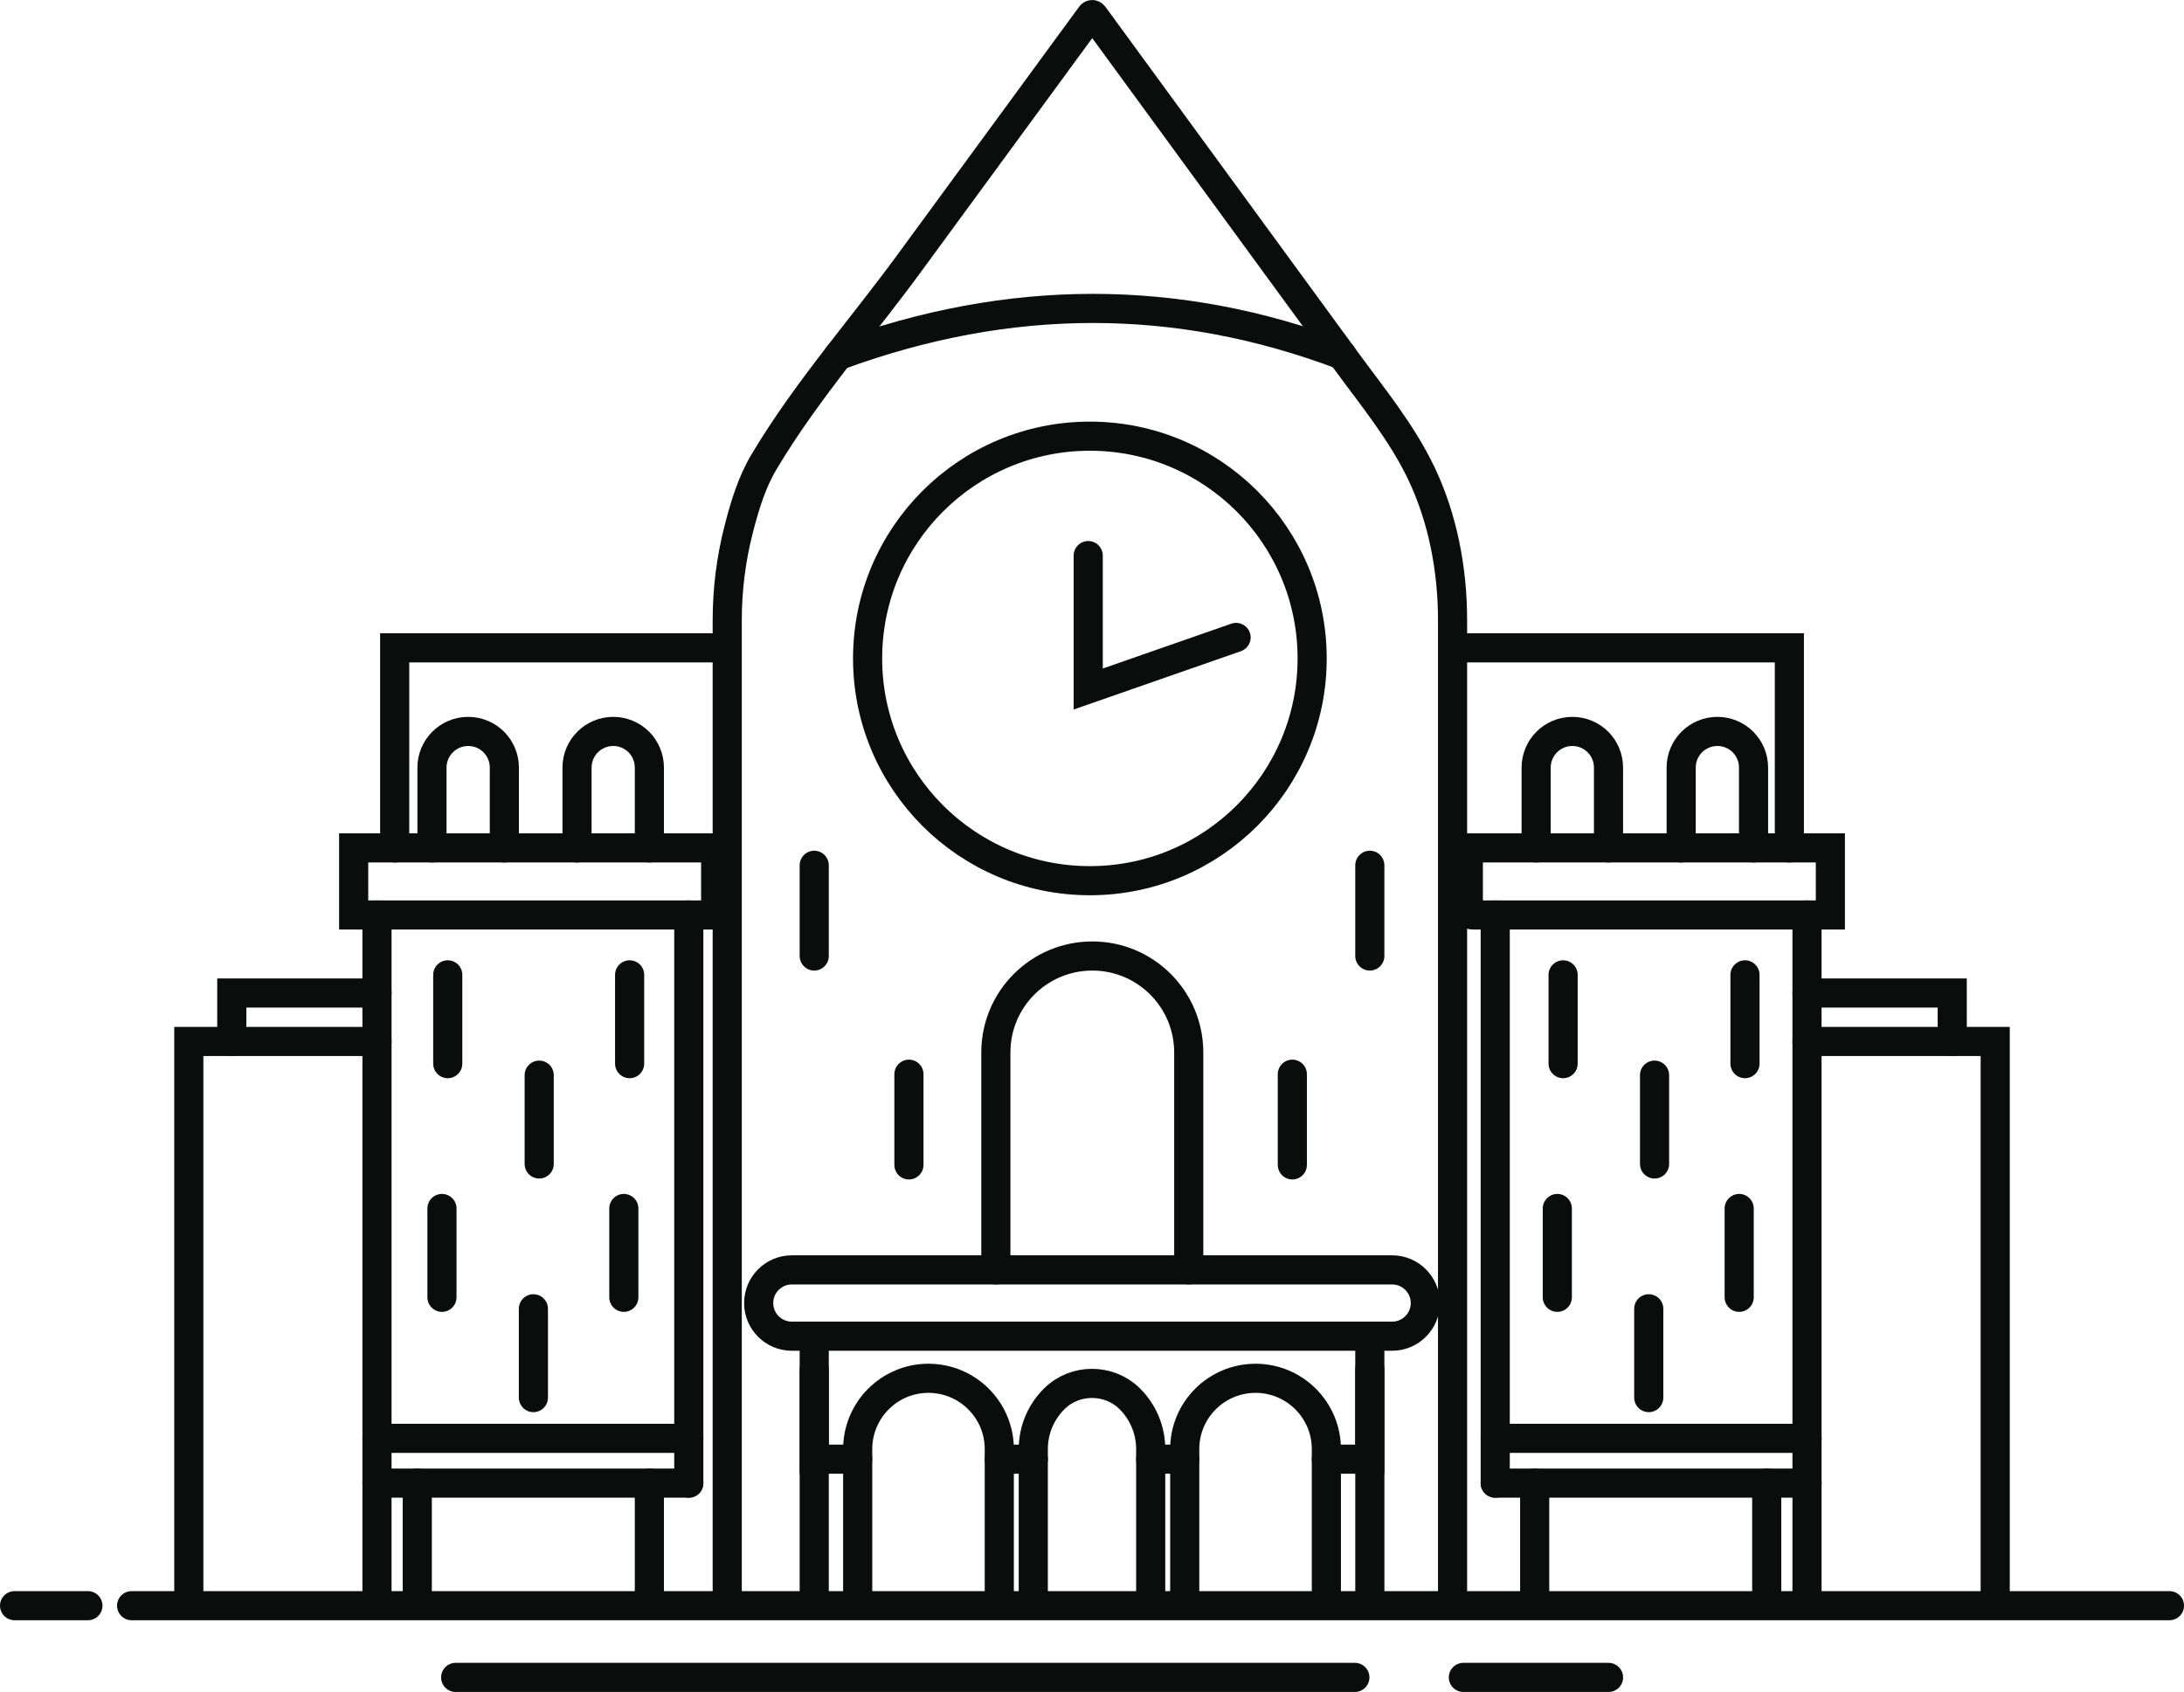 <?xml version="1.0" encoding="UTF-8"?>
<svg xmlns="http://www.w3.org/2000/svg" xmlns:xlink="http://www.w3.org/1999/xlink" width="397.36pt" height="307.87pt" viewBox="0 0 397.36 307.87" version="1.1">
<defs>
<clipPath id="clip1">
  <path d="M 21 289 L 397.359 289 L 397.359 295 L 21 295 Z M 21 289 "/>
</clipPath>
<clipPath id="clip2">
  <path d="M 263 302 L 296 302 L 296 307.871 L 263 307.871 Z M 263 302 "/>
</clipPath>
<clipPath id="clip3">
  <path d="M 80 302 L 250 302 L 250 307.871 L 80 307.871 Z M 80 302 "/>
</clipPath>
<clipPath id="clip4">
  <path d="M 63 156 L 335 156 L 335 307.871 L 63 307.871 Z M 63 156 "/>
</clipPath>
<clipPath id="clip5">
  <path d="M 81 175 L 257 175 L 257 307.871 L 81 307.871 Z M 81 175 "/>
</clipPath>
<clipPath id="clip6">
  <path d="M 113 176 L 285 176 L 285 307.871 L 113 307.871 Z M 113 176 "/>
</clipPath>
<clipPath id="clip7">
  <path d="M 192 79 L 397.359 79 L 397.359 242 L 192 242 Z M 192 79 "/>
</clipPath>
<clipPath id="clip8">
  <path d="M 140 175 L 317 175 L 317 307.871 L 140 307.871 Z M 140 175 "/>
</clipPath>
<clipPath id="clip9">
  <path d="M 57 0 L 340 0 L 340 307.871 L 57 307.871 Z M 57 0 "/>
</clipPath>
</defs>
<g id="surface1">
<g clip-path="url(#clip1)" clip-rule="nonzero">
<path style="fill:none;stroke-width:53;stroke-linecap:round;stroke-linejoin:miter;stroke:rgb(4.315%,4.704%,4.704%);stroke-opacity:1;stroke-miterlimit:10;" d="M 239.453 157.02 L 3947.148 157.02 " transform="matrix(0.1,0,0,-0.1,0,307.87)"/>
</g>
<path style="fill:none;stroke-width:53;stroke-linecap:round;stroke-linejoin:miter;stroke:rgb(4.315%,4.704%,4.704%);stroke-opacity:1;stroke-miterlimit:10;" d="M 26.484 157.02 L 159.922 157.02 " transform="matrix(0.1,0,0,-0.1,0,307.87)"/>
<g clip-path="url(#clip2)" clip-rule="nonzero">
<path style="fill:none;stroke-width:53;stroke-linecap:round;stroke-linejoin:miter;stroke:rgb(4.315%,4.704%,4.704%);stroke-opacity:1;stroke-miterlimit:10;" d="M 2662.461 26.512 L 2926.602 26.512 " transform="matrix(0.1,0,0,-0.1,0,307.87)"/>
</g>
<g clip-path="url(#clip3)" clip-rule="nonzero">
<path style="fill:none;stroke-width:53;stroke-linecap:round;stroke-linejoin:miter;stroke:rgb(4.315%,4.704%,4.704%);stroke-opacity:1;stroke-miterlimit:10;" d="M 829.023 26.512 L 2465.078 26.512 " transform="matrix(0.1,0,0,-0.1,0,307.87)"/>
</g>
<path style="fill:none;stroke-width:53;stroke-linecap:round;stroke-linejoin:miter;stroke:rgb(4.315%,4.704%,4.704%);stroke-opacity:1;stroke-miterlimit:10;" d="M 1294.453 1413.817 L 643.477 1413.817 L 643.477 1535.888 L 1302.109 1535.888 L 1302.109 1421.473 C 1302.109 1417.255 1298.672 1413.817 1294.453 1413.817 Z M 1294.453 1413.817 " transform="matrix(0.1,0,0,-0.1,0,307.87)"/>
<path style="fill:none;stroke-width:53;stroke-linecap:round;stroke-linejoin:miter;stroke:rgb(4.315%,4.704%,4.704%);stroke-opacity:1;stroke-miterlimit:10;" d="M 685.898 1413.778 L 685.898 167.059 " transform="matrix(0.1,0,0,-0.1,0,307.87)"/>
<path style="fill:none;stroke-width:53;stroke-linecap:round;stroke-linejoin:miter;stroke:rgb(4.315%,4.704%,4.704%);stroke-opacity:1;stroke-miterlimit:10;" d="M 1253.203 380.028 L 1253.203 1413.778 " transform="matrix(0.1,0,0,-0.1,0,307.87)"/>
<path style="fill:none;stroke-width:53;stroke-linecap:round;stroke-linejoin:miter;stroke:rgb(4.315%,4.704%,4.704%);stroke-opacity:1;stroke-miterlimit:10;" d="M 421.719 1183.7 L 421.719 1271.786 L 685.938 1271.786 " transform="matrix(0.1,0,0,-0.1,0,307.87)"/>
<path style="fill:none;stroke-width:53;stroke-linecap:round;stroke-linejoin:miter;stroke:rgb(4.315%,4.704%,4.704%);stroke-opacity:1;stroke-miterlimit:10;" d="M 685.898 1183.661 L 343.516 1183.661 L 343.516 167.059 " transform="matrix(0.1,0,0,-0.1,0,307.87)"/>
<path style="fill:none;stroke-width:53;stroke-linecap:round;stroke-linejoin:miter;stroke:rgb(4.315%,4.704%,4.704%);stroke-opacity:1;stroke-miterlimit:10;" d="M 685.898 380.028 L 1253.203 380.028 " transform="matrix(0.1,0,0,-0.1,0,307.87)"/>
<path style="fill:none;stroke-width:53;stroke-linecap:round;stroke-linejoin:miter;stroke:rgb(4.315%,4.704%,4.704%);stroke-opacity:1;stroke-miterlimit:10;" d="M 685.898 461.552 L 1253.203 461.552 " transform="matrix(0.1,0,0,-0.1,0,307.87)"/>
<path style="fill:none;stroke-width:53;stroke-linecap:round;stroke-linejoin:miter;stroke:rgb(4.315%,4.704%,4.704%);stroke-opacity:1;stroke-miterlimit:10;" d="M 1181.484 167.059 L 1181.484 380.067 " transform="matrix(0.1,0,0,-0.1,0,307.87)"/>
<path style="fill:none;stroke-width:53;stroke-linecap:round;stroke-linejoin:miter;stroke:rgb(4.315%,4.704%,4.704%);stroke-opacity:1;stroke-miterlimit:10;" d="M 759.18 167.059 L 759.18 380.067 " transform="matrix(0.1,0,0,-0.1,0,307.87)"/>
<path style="fill:none;stroke-width:53;stroke-linecap:round;stroke-linejoin:miter;stroke:rgb(4.315%,4.704%,4.704%);stroke-opacity:1;stroke-miterlimit:10;" d="M 1560.508 423.622 L 1481.406 423.622 L 1481.406 647.372 " transform="matrix(0.1,0,0,-0.1,0,307.87)"/>
<path style="fill:none;stroke-width:53;stroke-linecap:round;stroke-linejoin:miter;stroke:rgb(4.315%,4.704%,4.704%);stroke-opacity:1;stroke-miterlimit:10;" d="M 1880.039 423.622 L 1818.125 423.622 " transform="matrix(0.1,0,0,-0.1,0,307.87)"/>
<g clip-path="url(#clip4)" clip-rule="nonzero">
<path style="fill:none;stroke-width:53;stroke-linecap:round;stroke-linejoin:miter;stroke:rgb(4.315%,4.704%,4.704%);stroke-opacity:1;stroke-miterlimit:10;" d="M 1481.406 647.372 L 2532.891 647.372 C 2566.211 647.372 2593.242 674.403 2593.242 707.684 C 2593.242 741.005 2566.211 768.036 2532.891 768.036 L 1440.664 768.036 C 1407.344 768.036 1380.352 741.005 1380.352 707.684 C 1380.352 674.403 1407.344 647.372 1440.664 647.372 L 1481.406 647.372 " transform="matrix(0.1,0,0,-0.1,0,307.87)"/>
</g>
<path style="fill:none;stroke-width:53;stroke-linecap:round;stroke-linejoin:miter;stroke:rgb(4.315%,4.704%,4.704%);stroke-opacity:1;stroke-miterlimit:10;" d="M 1481.406 167.059 L 1481.406 587.059 " transform="matrix(0.1,0,0,-0.1,0,307.87)"/>
<g clip-path="url(#clip5)" clip-rule="nonzero">
<path style="fill:none;stroke-width:53;stroke-linecap:round;stroke-linejoin:miter;stroke:rgb(4.315%,4.704%,4.704%);stroke-opacity:1;stroke-miterlimit:10;" d="M 1818.125 167.059 L 1818.125 441.981 C 1818.125 477.567 1803.711 509.677 1780.312 533.075 C 1757.109 556.356 1724.688 570.77 1689.219 570.77 C 1618.203 570.77 1560.508 513.075 1560.508 441.981 L 1560.508 167.059 " transform="matrix(0.1,0,0,-0.1,0,307.87)"/>
</g>
<g clip-path="url(#clip6)" clip-rule="nonzero">
<path style="fill:none;stroke-width:53;stroke-linecap:round;stroke-linejoin:miter;stroke:rgb(4.315%,4.704%,4.704%);stroke-opacity:1;stroke-miterlimit:10;" d="M 1880 167.059 L 1880 441.981 C 1880 477.958 1894.805 510.575 1918.711 533.973 C 1956.094 570.653 2017.5 570.653 2055 533.973 C 2078.828 510.575 2093.594 477.958 2093.594 441.981 L 2093.594 167.059 " transform="matrix(0.1,0,0,-0.1,0,307.87)"/>
</g>
<g clip-path="url(#clip7)" clip-rule="nonzero">
<path style="fill:none;stroke-width:53;stroke-linecap:round;stroke-linejoin:miter;stroke:rgb(4.315%,4.704%,4.704%);stroke-opacity:1;stroke-miterlimit:10;" d="M 2679.219 1413.817 L 3330.195 1413.817 L 3330.195 1535.888 L 2671.523 1535.888 L 2671.523 1421.473 C 2671.523 1417.255 2674.961 1413.817 2679.219 1413.817 Z M 2679.219 1413.817 " transform="matrix(0.1,0,0,-0.1,0,307.87)"/>
</g>
<path style="fill:none;stroke-width:53;stroke-linecap:round;stroke-linejoin:miter;stroke:rgb(4.315%,4.704%,4.704%);stroke-opacity:1;stroke-miterlimit:10;" d="M 3287.695 167.059 L 3287.695 1413.778 " transform="matrix(0.1,0,0,-0.1,0,307.87)"/>
<path style="fill:none;stroke-width:53;stroke-linecap:round;stroke-linejoin:miter;stroke:rgb(4.315%,4.704%,4.704%);stroke-opacity:1;stroke-miterlimit:10;" d="M 2720.43 1413.778 L 2720.43 380.028 " transform="matrix(0.1,0,0,-0.1,0,307.87)"/>
<path style="fill:none;stroke-width:53;stroke-linecap:round;stroke-linejoin:miter;stroke:rgb(4.315%,4.704%,4.704%);stroke-opacity:1;stroke-miterlimit:10;" d="M 3287.734 1271.786 L 3551.914 1271.786 L 3551.914 1183.7 " transform="matrix(0.1,0,0,-0.1,0,307.87)"/>
<path style="fill:none;stroke-width:53;stroke-linecap:round;stroke-linejoin:miter;stroke:rgb(4.315%,4.704%,4.704%);stroke-opacity:1;stroke-miterlimit:10;" d="M 3630.117 167.059 L 3630.117 1183.661 L 3287.695 1183.661 " transform="matrix(0.1,0,0,-0.1,0,307.87)"/>
<path style="fill:none;stroke-width:53;stroke-linecap:round;stroke-linejoin:miter;stroke:rgb(4.315%,4.704%,4.704%);stroke-opacity:1;stroke-miterlimit:10;" d="M 3287.773 380.028 L 2720.469 380.028 " transform="matrix(0.1,0,0,-0.1,0,307.87)"/>
<path style="fill:none;stroke-width:53;stroke-linecap:round;stroke-linejoin:miter;stroke:rgb(4.315%,4.704%,4.704%);stroke-opacity:1;stroke-miterlimit:10;" d="M 3287.773 461.552 L 2720.469 461.552 " transform="matrix(0.1,0,0,-0.1,0,307.87)"/>
<path style="fill:none;stroke-width:53;stroke-linecap:round;stroke-linejoin:miter;stroke:rgb(4.315%,4.704%,4.704%);stroke-opacity:1;stroke-miterlimit:10;" d="M 2792.227 167.059 L 2792.227 380.067 " transform="matrix(0.1,0,0,-0.1,0,307.87)"/>
<path style="fill:none;stroke-width:53;stroke-linecap:round;stroke-linejoin:miter;stroke:rgb(4.315%,4.704%,4.704%);stroke-opacity:1;stroke-miterlimit:10;" d="M 3214.414 167.059 L 3214.414 380.067 " transform="matrix(0.1,0,0,-0.1,0,307.87)"/>
<path style="fill:none;stroke-width:53;stroke-linecap:round;stroke-linejoin:miter;stroke:rgb(4.315%,4.704%,4.704%);stroke-opacity:1;stroke-miterlimit:10;" d="M 2492.266 647.372 L 2492.266 423.622 L 2413.164 423.622 " transform="matrix(0.1,0,0,-0.1,0,307.87)"/>
<path style="fill:none;stroke-width:53;stroke-linecap:round;stroke-linejoin:miter;stroke:rgb(4.315%,4.704%,4.704%);stroke-opacity:1;stroke-miterlimit:10;" d="M 2155.547 423.622 L 2093.633 423.622 " transform="matrix(0.1,0,0,-0.1,0,307.87)"/>
<path style="fill:none;stroke-width:53;stroke-linecap:round;stroke-linejoin:miter;stroke:rgb(4.315%,4.704%,4.704%);stroke-opacity:1;stroke-miterlimit:10;" d="M 2492.305 587.059 L 2492.305 167.059 " transform="matrix(0.1,0,0,-0.1,0,307.87)"/>
<g clip-path="url(#clip8)" clip-rule="nonzero">
<path style="fill:none;stroke-width:53;stroke-linecap:round;stroke-linejoin:miter;stroke:rgb(4.315%,4.704%,4.704%);stroke-opacity:1;stroke-miterlimit:10;" d="M 2413.203 167.059 L 2413.203 441.981 C 2413.203 513.075 2355.391 570.77 2284.414 570.77 C 2248.906 570.77 2216.602 556.356 2193.281 533.075 C 2169.883 509.677 2155.508 477.567 2155.508 441.981 L 2155.508 167.059 " transform="matrix(0.1,0,0,-0.1,0,307.87)"/>
</g>
<path style="fill:none;stroke-width:53;stroke-linecap:round;stroke-linejoin:miter;stroke:rgb(4.315%,4.704%,4.704%);stroke-opacity:1;stroke-miterlimit:10;" d="M 814.648 1304.872 L 814.648 1143.309 " transform="matrix(0.1,0,0,-0.1,0,307.87)"/>
<path style="fill:none;stroke-width:53;stroke-linecap:round;stroke-linejoin:miter;stroke:rgb(4.315%,4.704%,4.704%);stroke-opacity:1;stroke-miterlimit:10;" d="M 981.016 1122.372 L 981.016 960.77 " transform="matrix(0.1,0,0,-0.1,0,307.87)"/>
<path style="fill:none;stroke-width:53;stroke-linecap:round;stroke-linejoin:miter;stroke:rgb(4.315%,4.704%,4.704%);stroke-opacity:1;stroke-miterlimit:10;" d="M 1145.547 1304.872 L 1145.547 1143.309 " transform="matrix(0.1,0,0,-0.1,0,307.87)"/>
<path style="fill:none;stroke-width:53;stroke-linecap:round;stroke-linejoin:miter;stroke:rgb(4.315%,4.704%,4.704%);stroke-opacity:1;stroke-miterlimit:10;" d="M 804.102 879.755 L 804.102 718.153 " transform="matrix(0.1,0,0,-0.1,0,307.87)"/>
<path style="fill:none;stroke-width:53;stroke-linecap:round;stroke-linejoin:miter;stroke:rgb(4.315%,4.704%,4.704%);stroke-opacity:1;stroke-miterlimit:10;" d="M 970.469 697.255 L 970.469 535.653 " transform="matrix(0.1,0,0,-0.1,0,307.87)"/>
<path style="fill:none;stroke-width:53;stroke-linecap:round;stroke-linejoin:miter;stroke:rgb(4.315%,4.704%,4.704%);stroke-opacity:1;stroke-miterlimit:10;" d="M 1135 879.755 L 1135 718.153 " transform="matrix(0.1,0,0,-0.1,0,307.87)"/>
<path style="fill:none;stroke-width:53;stroke-linecap:round;stroke-linejoin:miter;stroke:rgb(4.315%,4.704%,4.704%);stroke-opacity:1;stroke-miterlimit:10;" d="M 2843.945 1304.872 L 2843.945 1143.309 " transform="matrix(0.1,0,0,-0.1,0,307.87)"/>
<path style="fill:none;stroke-width:53;stroke-linecap:round;stroke-linejoin:miter;stroke:rgb(4.315%,4.704%,4.704%);stroke-opacity:1;stroke-miterlimit:10;" d="M 3010.312 1122.372 L 3010.312 960.77 " transform="matrix(0.1,0,0,-0.1,0,307.87)"/>
<path style="fill:none;stroke-width:53;stroke-linecap:round;stroke-linejoin:miter;stroke:rgb(4.315%,4.704%,4.704%);stroke-opacity:1;stroke-miterlimit:10;" d="M 3174.844 1304.872 L 3174.844 1143.309 " transform="matrix(0.1,0,0,-0.1,0,307.87)"/>
<path style="fill:none;stroke-width:53;stroke-linecap:round;stroke-linejoin:miter;stroke:rgb(4.315%,4.704%,4.704%);stroke-opacity:1;stroke-miterlimit:10;" d="M 2833.398 879.755 L 2833.398 718.153 " transform="matrix(0.1,0,0,-0.1,0,307.87)"/>
<path style="fill:none;stroke-width:53;stroke-linecap:round;stroke-linejoin:miter;stroke:rgb(4.315%,4.704%,4.704%);stroke-opacity:1;stroke-miterlimit:10;" d="M 2999.766 697.255 L 2999.766 535.653 " transform="matrix(0.1,0,0,-0.1,0,307.87)"/>
<path style="fill:none;stroke-width:53;stroke-linecap:round;stroke-linejoin:miter;stroke:rgb(4.315%,4.704%,4.704%);stroke-opacity:1;stroke-miterlimit:10;" d="M 3164.297 879.755 L 3164.297 718.153 " transform="matrix(0.1,0,0,-0.1,0,307.87)"/>
<path style="fill:none;stroke-width:53;stroke-linecap:round;stroke-linejoin:miter;stroke:rgb(4.315%,4.704%,4.704%);stroke-opacity:1;stroke-miterlimit:10;" d="M 917.617 1535.888 L 917.617 1681.942 C 917.617 1700.145 910.273 1716.591 898.359 1728.583 C 886.406 1740.458 870.039 1747.802 851.836 1747.802 C 815.391 1747.802 785.938 1718.348 785.938 1681.942 L 785.938 1535.888 " transform="matrix(0.1,0,0,-0.1,0,307.87)"/>
<path style="fill:none;stroke-width:53;stroke-linecap:round;stroke-linejoin:miter;stroke:rgb(4.315%,4.704%,4.704%);stroke-opacity:1;stroke-miterlimit:10;" d="M 1181.484 1535.888 L 1181.484 1681.942 C 1181.484 1700.145 1174.141 1716.591 1162.266 1728.583 C 1150.273 1740.458 1133.906 1747.802 1115.703 1747.802 C 1079.297 1747.802 1049.844 1718.348 1049.844 1681.942 L 1049.844 1535.888 " transform="matrix(0.1,0,0,-0.1,0,307.87)"/>
<path style="fill:none;stroke-width:53;stroke-linecap:round;stroke-linejoin:miter;stroke:rgb(4.315%,4.704%,4.704%);stroke-opacity:1;stroke-miterlimit:10;" d="M 2926.523 1535.888 L 2926.523 1681.942 C 2926.523 1700.145 2919.219 1716.591 2907.305 1728.583 C 2895.312 1740.458 2878.945 1747.802 2860.742 1747.802 C 2824.336 1747.802 2794.883 1718.348 2794.883 1681.942 L 2794.883 1535.888 " transform="matrix(0.1,0,0,-0.1,0,307.87)"/>
<path style="fill:none;stroke-width:53;stroke-linecap:round;stroke-linejoin:miter;stroke:rgb(4.315%,4.704%,4.704%);stroke-opacity:1;stroke-miterlimit:10;" d="M 3190.43 1535.888 L 3190.43 1681.942 C 3190.43 1700.145 3183.086 1716.591 3171.172 1728.583 C 3159.219 1740.458 3142.852 1747.802 3124.648 1747.802 C 3088.203 1747.802 3058.75 1718.348 3058.75 1681.942 L 3058.75 1535.888 " transform="matrix(0.1,0,0,-0.1,0,307.87)"/>
<path style="fill:none;stroke-width:53;stroke-linecap:round;stroke-linejoin:miter;stroke:rgb(4.315%,4.704%,4.704%);stroke-opacity:1;stroke-miterlimit:10;" d="M 718.086 1535.888 L 718.086 1899.911 L 1302.109 1899.911 " transform="matrix(0.1,0,0,-0.1,0,307.87)"/>
<path style="fill:none;stroke-width:53;stroke-linecap:round;stroke-linejoin:miter;stroke:rgb(4.315%,4.704%,4.704%);stroke-opacity:1;stroke-miterlimit:10;" d="M 2671.562 1899.911 L 3255.586 1899.911 L 3255.586 1535.888 " transform="matrix(0.1,0,0,-0.1,0,307.87)"/>
<path style="fill:none;stroke-width:53;stroke-linecap:round;stroke-linejoin:miter;stroke:rgb(4.315%,4.704%,4.704%);stroke-opacity:1;stroke-miterlimit:10;" d="M 2387.344 1880.614 C 2387.344 1657.255 2206.289 1476.2 1982.93 1476.2 C 1759.57 1476.2 1578.516 1657.255 1578.516 1880.614 C 1578.516 2103.973 1759.57 2285.028 1982.93 2285.028 C 2206.289 2285.028 2387.344 2103.973 2387.344 1880.614 Z M 2387.344 1880.614 " transform="matrix(0.1,0,0,-0.1,0,307.87)"/>
<path style="fill:none;stroke-width:53;stroke-linecap:round;stroke-linejoin:miter;stroke:rgb(4.315%,4.704%,4.704%);stroke-opacity:1;stroke-miterlimit:10;" d="M 1979.922 2067.762 L 1979.922 1824.989 L 2248.984 1918.817 " transform="matrix(0.1,0,0,-0.1,0,307.87)"/>
<path style="fill:none;stroke-width:53;stroke-linecap:round;stroke-linejoin:miter;stroke:rgb(4.315%,4.704%,4.704%);stroke-opacity:1;stroke-miterlimit:10;" d="M 1811.875 768.036 L 1811.875 1163.7 C 1811.875 1260.614 1890.43 1339.169 1987.344 1339.169 C 2084.258 1339.169 2162.812 1260.614 2162.812 1163.7 L 2162.812 768.036 " transform="matrix(0.1,0,0,-0.1,0,307.87)"/>
<g clip-path="url(#clip9)" clip-rule="nonzero">
<path style="fill:none;stroke-width:53;stroke-linecap:round;stroke-linejoin:miter;stroke:rgb(4.315%,4.704%,4.704%);stroke-opacity:1;stroke-miterlimit:10;" d="M 1323.125 167.059 L 1323.125 1950.067 C 1323.125 2006.083 1330.117 2061.864 1344.102 2116.083 C 1354.883 2157.958 1367.5 2200.262 1389.688 2237.684 C 1429.688 2305.067 1476.797 2368.778 1525.117 2431.552 L 1525.195 2431.669 C 1567.891 2486.981 1611.602 2541.473 1652.305 2596.981 C 1725.625 2696.981 1798.906 2797.059 1872.188 2897.059 C 1909.688 2948.387 1947.305 2999.677 1984.883 3050.966 C 1986.016 3052.567 1988.398 3052.567 1989.609 3050.966 L 2276.094 2659.052 C 2331.211 2583.661 2386.406 2508.153 2441.484 2432.762 L 2441.602 2432.684 C 2443.594 2429.755 2445.703 2426.981 2447.812 2424.052 C 2495.703 2358.583 2550.117 2292.567 2585.898 2217.684 C 2625.391 2134.989 2642.812 2041.356 2642.812 1950.067 L 2642.812 167.059 " transform="matrix(0.1,0,0,-0.1,0,307.87)"/>
</g>
<path style="fill:none;stroke-width:53;stroke-linecap:round;stroke-linejoin:miter;stroke:rgb(4.315%,4.704%,4.704%);stroke-opacity:1;stroke-miterlimit:10;" d="M 1525.156 2431.512 C 1836.641 2546.2 2142.031 2545.731 2441.602 2432.645 " transform="matrix(0.1,0,0,-0.1,0,307.87)"/>
<path style="fill:none;stroke-width:53;stroke-linecap:round;stroke-linejoin:miter;stroke:rgb(4.315%,4.704%,4.704%);stroke-opacity:1;stroke-miterlimit:10;" d="M 1481.406 1504.247 L 1481.406 1339.169 " transform="matrix(0.1,0,0,-0.1,0,307.87)"/>
<path style="fill:none;stroke-width:53;stroke-linecap:round;stroke-linejoin:miter;stroke:rgb(4.315%,4.704%,4.704%);stroke-opacity:1;stroke-miterlimit:10;" d="M 1653.711 1124.091 L 1653.711 959.052 " transform="matrix(0.1,0,0,-0.1,0,307.87)"/>
<path style="fill:none;stroke-width:53;stroke-linecap:round;stroke-linejoin:miter;stroke:rgb(4.315%,4.704%,4.704%);stroke-opacity:1;stroke-miterlimit:10;" d="M 2492.266 1504.247 L 2492.266 1339.169 " transform="matrix(0.1,0,0,-0.1,0,307.87)"/>
<path style="fill:none;stroke-width:53;stroke-linecap:round;stroke-linejoin:miter;stroke:rgb(4.315%,4.704%,4.704%);stroke-opacity:1;stroke-miterlimit:10;" d="M 2351.289 1124.091 L 2351.289 959.052 " transform="matrix(0.1,0,0,-0.1,0,307.87)"/>
</g>
</svg>
